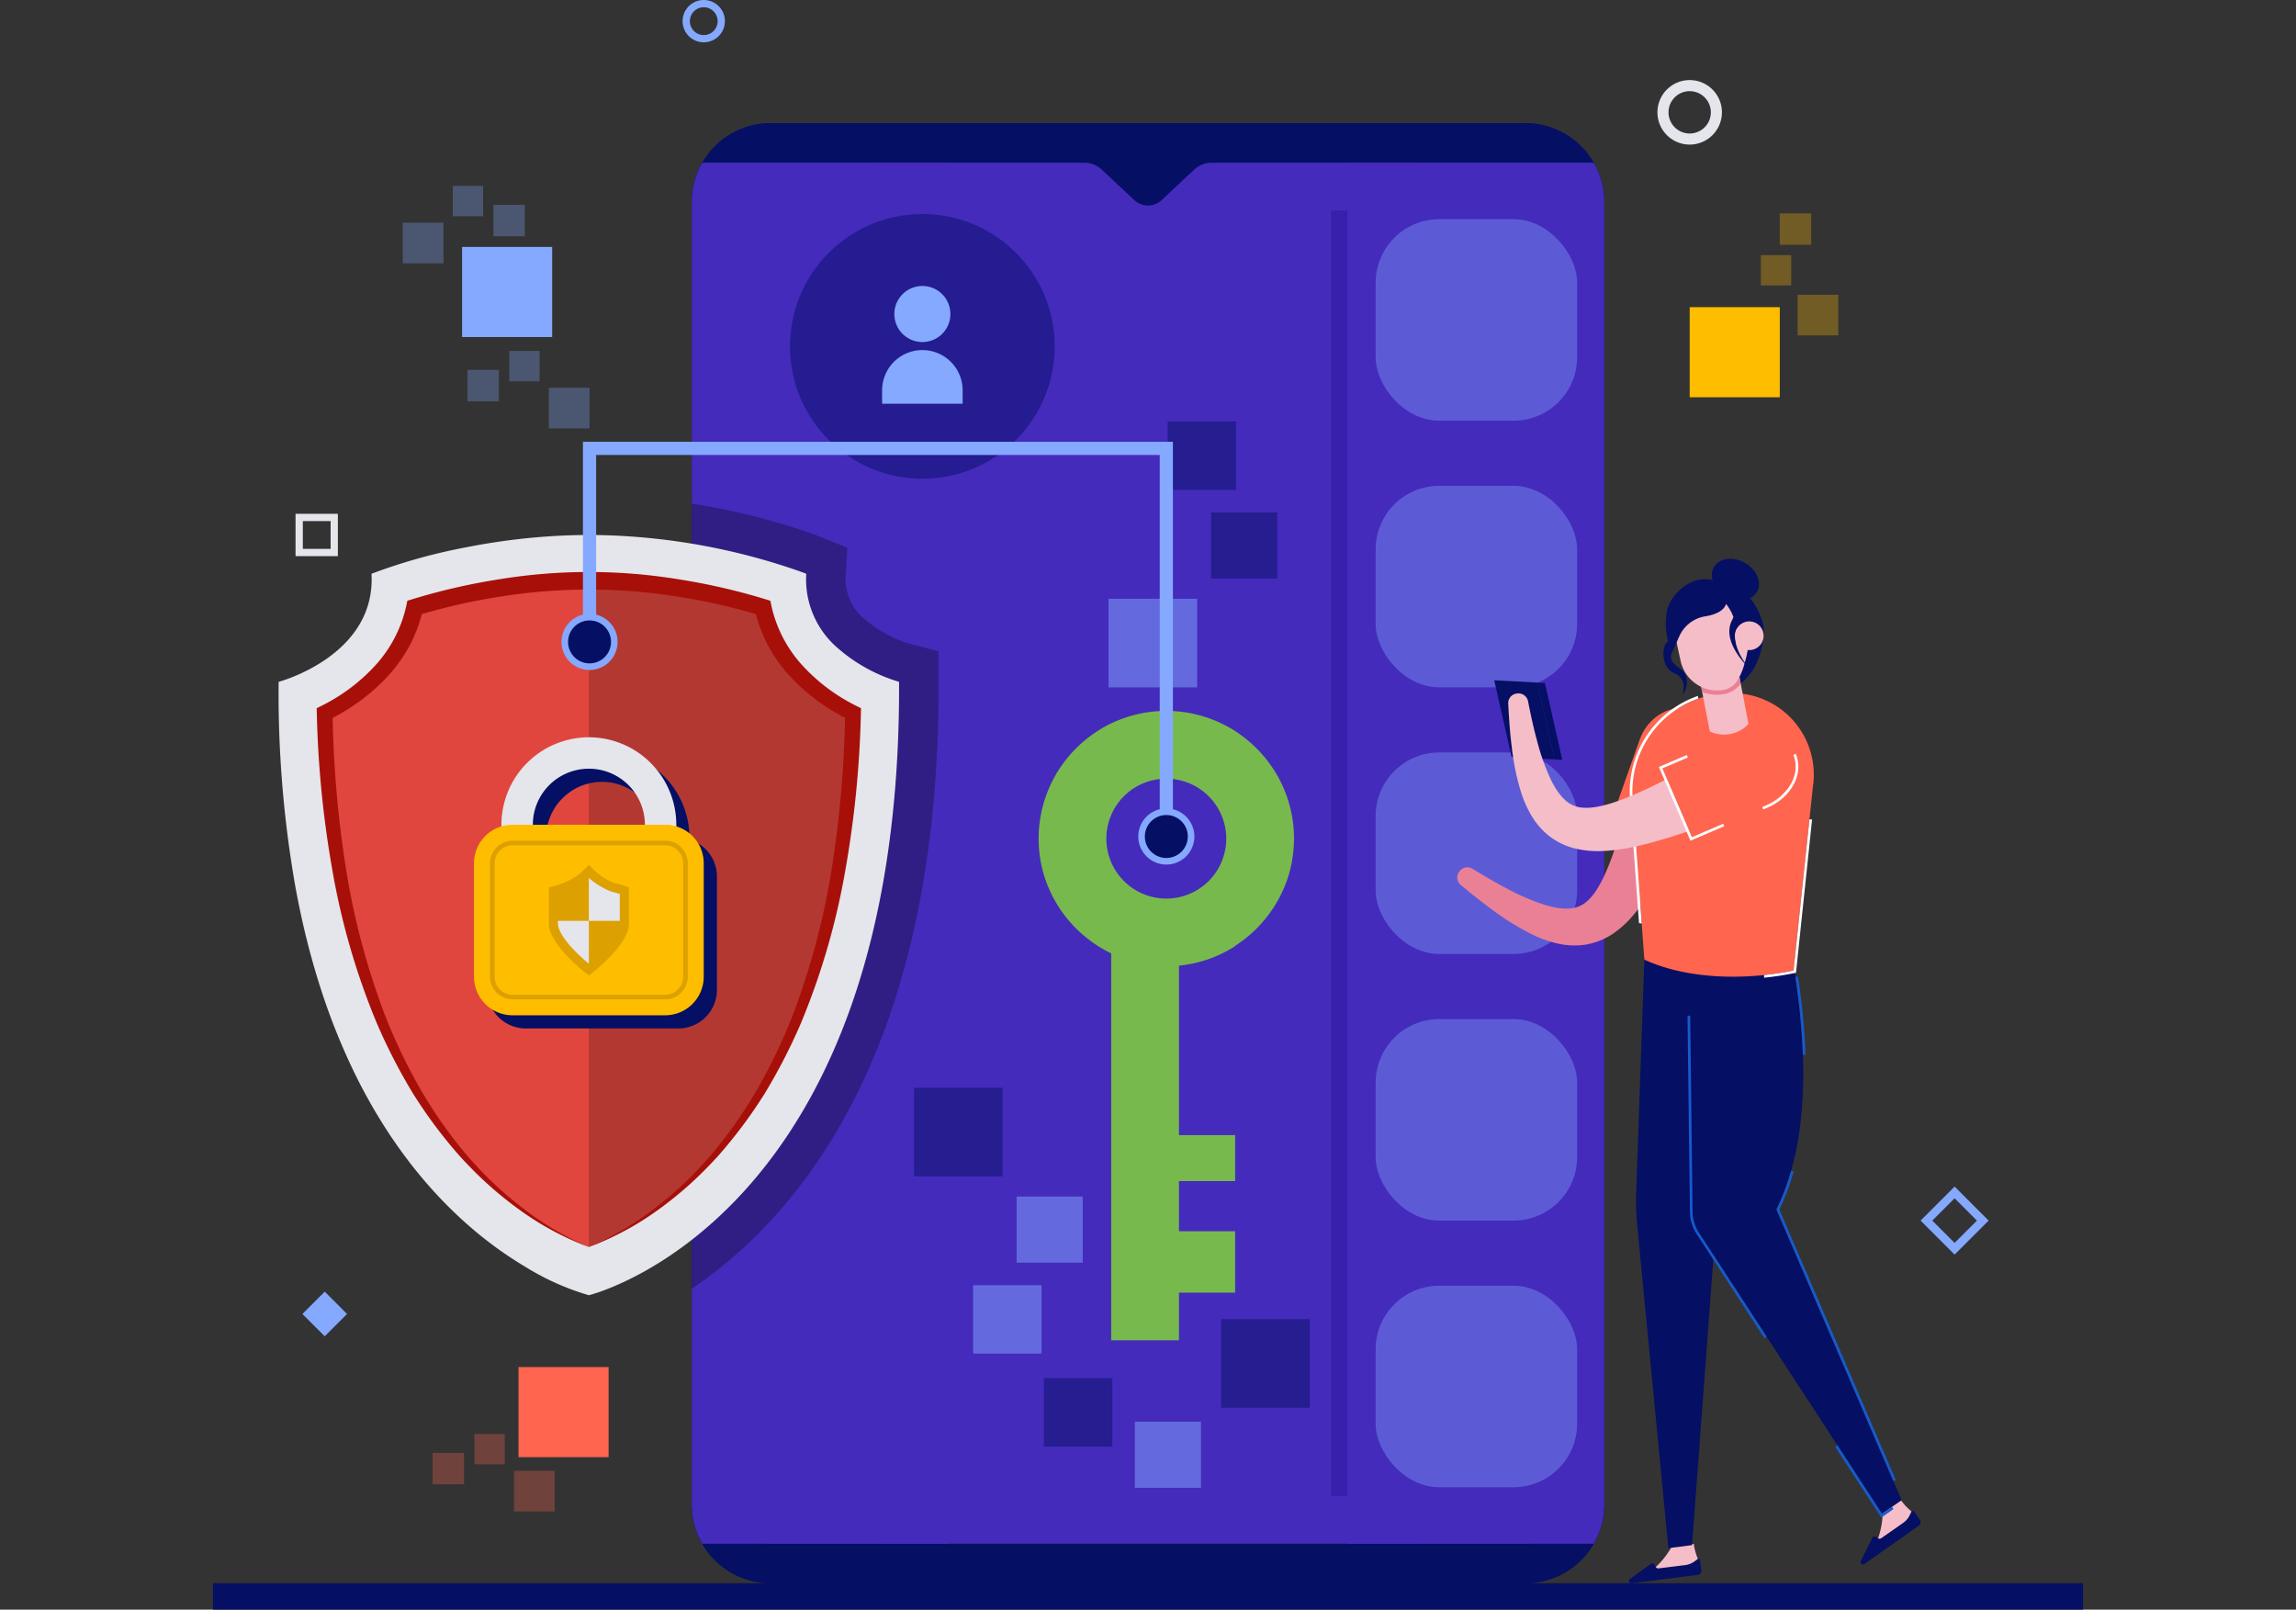 <svg xmlns="http://www.w3.org/2000/svg" xmlns:xlink="http://www.w3.org/1999/xlink" height="340" viewBox="0 0 485 340" width="485"><rect x="0" y="0" width="485" height="340" fill="#333333" stroke="none"/><clipPath id="a"><path d="m233 184h485v340h-485z"></path></clipPath><g clip-path="url(#a)" transform="translate(-233 -184)"><path d="m805.59 466.53h-159.383a16.69 16.69 0 0 0 -16.691 16.691v275.041a16.69 16.69 0 0 0 16.691 16.691h159.383a16.69 16.69 0 0 0 16.691-16.691v-275.041a16.69 16.69 0 0 0 -16.691-16.691zm8.346 291.732a8.354 8.354 0 0 1 -8.346 8.346h-159.383a8.354 8.354 0 0 1 -8.345-8.346v-275.041a8.354 8.354 0 0 1 8.345-8.345h159.383a8.354 8.354 0 0 1 8.346 8.345z" fill="#050f64" transform="translate(-250.398 -256.517)"></path><rect fill="#442bbc" height="291.735" rx="32.079" transform="translate(387.463 218.357)" width="176.075"></rect><path d="m805.59 466.53h-159.383a16.686 16.686 0 0 0 -16.691 16.691v275.041a16.6 16.6 0 0 0 1.883 7.709c.111.214.228.428.354.637a16.673 16.673 0 0 0 14.454 8.346h159.383a16.69 16.69 0 0 0 16.691-16.691v-275.042a16.69 16.69 0 0 0 -16.691-16.691zm8.346 291.732a8.345 8.345 0 0 1 -8.346 8.346h-159.383a8.344 8.344 0 0 1 -8.345-8.346v-275.041a8.345 8.345 0 0 1 8.345-8.345h66.161a5.558 5.558 0 0 1 3.8 1.5l6.877 6.434a4.172 4.172 0 0 0 5.7 0l6.877-6.434a5.558 5.558 0 0 1 3.8-1.5h66.168a8.345 8.345 0 0 1 8.346 8.345z" fill="#050f64" transform="translate(-250.398 -256.517)"></path><path d="m683.782 498.61v291.732h-52.029c-.125-.209-.242-.423-.354-.637a16.6 16.6 0 0 1 -1.883-7.705v-275.045a16.6 16.6 0 0 1 2.234-8.345z" fill="#442bbc" transform="translate(-250.398 -280.252)"></path><path d="m1161.894 498.61v291.732h52.029c.125-.209.242-.423.353-.637a16.6 16.6 0 0 0 1.884-7.705v-275.045a16.6 16.6 0 0 0 -2.234-8.345z" fill="#442bbc" transform="translate(-644.276 -280.252)"></path><path d="m0 0h3.449v271.508h-3.449z" fill="#3820ac" transform="translate(514.168 228.47)"></path><path d="m924.176 947.7a27.317 27.317 0 0 0 -9.725 10.213c-.009 0 0 .009 0 .009a28.457 28.457 0 0 0 -1.621 3.573 26.913 26.913 0 0 0 -1.639 9.274c0 .424.009.856.037 1.271 0 .1 0 .2.009.295.018.267.037.534.064.792q.014.3.055.608v.009c.037.368.083.737.147 1.1.046.322.092.635.166.949.046.276.1.543.166.81.138.626.295 1.243.479 1.851a27.15 27.15 0 0 0 14.21 16.54v81.731h14.311v-10.057h11.865v-12.966h-11.865v-10.602h11.865v-9.716h-11.865v-35.784c-.1.01-.2.014-.3.023a26.73 26.73 0 0 0 12.157-4.149v-.055a27.26 27.26 0 0 0 10.471-12.571c.212-.516.405-1.05.59-1.584.083-.249.166-.5.239-.746.092-.285.175-.58.249-.875.055-.221.111-.442.166-.672.065-.258.129-.525.175-.792q.111-.511.193-1.05a.183.183 0 0 0 .009-.074 3.982 3.982 0 0 0 .074-.479c.046-.258.074-.516.1-.774.018-.129.037-.258.046-.4.037-.4.065-.792.083-1.2a.743.743 0 0 0 .009-.2c.028-.405.037-.829.037-1.243a26.787 26.787 0 0 0 -3.914-13.989c-.451-.737-.939-1.446-1.455-2.137a25.614 25.614 0 0 0 -2.542-2.938 27.443 27.443 0 0 0 -5.083-4.006 26.993 26.993 0 0 0 -27.968 0zm26.651 23.069a12.663 12.663 0 1 1 -12.662-12.669 12.679 12.679 0 0 1 12.662 12.667z" fill="#78b94d" transform="translate(-458.795 -609.619)"></path><path d="m671.272 883.767c-5.734 16.488-13.823 30.628-24.044 42.028a95.119 95.119 0 0 1 -17.712 15.517v-165.837a139.892 139.892 0 0 1 25.379 6.343c1.169.415 1.836.684 1.961.734l5.525 2.248-.339 5.956a10.757 10.757 0 0 0 3.845 8.98 26.613 26.613 0 0 0 9.564 5.31l6.181 1.636.028 6.4c.116 26.743-3.378 50.525-10.388 70.685z" opacity=".3" transform="translate(-250.398 -485.089)"></path><path d="m425.154 831.934c.5 113.052-64.792 129.387-65.521 129.567h-.006a54.246 54.246 0 0 1 -13.419-6 81.263 81.263 0 0 1 -11.915-8.663c-8.131-7.1-16.911-17.423-24.185-32.317a136.076 136.076 0 0 1 -7.2-18.035q-1.34-4.177-2.518-8.7-1.565-6.034-2.785-12.727a235.536 235.536 0 0 1 -3.508-43.121s20.605-5.458 19.615-22.831a119.321 119.321 0 0 1 19.887-5.569c3.077-.612 6.429-1.168 10-1.608q3.488-.438 7.247-.7c2.829-.2 5.764-.312 8.779-.312h.006c2.573 0 5.091.081 7.536.231a136.444 136.444 0 0 1 36.748 7.35c1.066.378 1.633.609 1.633.609a19.113 19.113 0 0 0 6.5 15.57 34.734 34.734 0 0 0 13.106 7.256z" fill="#e5e6eb" transform="translate(-2.239 -503.91)"></path><path d="m387.32 978.838c-4.7-1.8-15.771-7.026-26.671-19.471-18.3-20.89-28.316-53.061-29.126-93.326 7.828-3.867 16.656-11.1 19-22.315a123.417 123.417 0 0 1 73.6 0c2.342 11.212 11.17 18.449 19 22.315-.81 40.265-10.829 72.437-29.127 93.327-10.905 12.444-21.974 17.673-26.676 19.47z" fill="#e1463e" transform="translate(-29.929 -531.43)"></path><path d="m601.809 866.042c-.812 40.265-10.83 72.437-29.129 93.328-10.9 12.44-21.963 17.67-26.667 19.47v-140.725a129.006 129.006 0 0 1 36.8 5.614c2.339 11.211 11.168 18.446 18.996 22.313z" opacity=".2" transform="translate(-188.62 -531.433)"></path><path d="m382.5 973.546a61.458 61.458 0 0 1 -14.653-7.862 80.245 80.245 0 0 1 -6.511-5.241c-2.08-1.86-4.036-3.854-5.933-5.9a100.935 100.935 0 0 1 -10.039-13.406 120.145 120.145 0 0 1 -7.674-14.907 151.239 151.239 0 0 1 -9.345-32.141 217.773 217.773 0 0 1 -3.309-33.3l-.027-1.045.955-.483a38.728 38.728 0 0 0 11.532-8.679 27.371 27.371 0 0 0 6.446-12.51l.217-1.039 1.014-.311a133.336 133.336 0 0 1 18.445-4.231 117.589 117.589 0 0 1 37.763 0 133.43 133.43 0 0 1 18.445 4.231l1.016.312.217 1.039a27.344 27.344 0 0 0 6.448 12.507 38.727 38.727 0 0 0 11.53 8.677l.958.484-.028 1.048a217.946 217.946 0 0 1 -3.307 33.3 151.313 151.313 0 0 1 -9.346 32.142 120.5 120.5 0 0 1 -7.674 14.908 100.943 100.943 0 0 1 -10.04 13.402c-1.9 2.051-3.853 4.044-5.933 5.9a80.213 80.213 0 0 1 -6.511 5.241 61.429 61.429 0 0 1 -14.656 7.864zm0 0a63.8 63.8 0 0 0 14.235-8.426 79.333 79.333 0 0 0 6.265-5.395c1.992-1.9 3.855-3.935 5.654-6.016a99.422 99.422 0 0 0 9.431-13.507 121.669 121.669 0 0 0 7.17-14.825 155.665 155.665 0 0 0 8.555-31.788 230.561 230.561 0 0 0 2.819-32.875l.931 1.532a42.125 42.125 0 0 1 -12.656-9.336 31.853 31.853 0 0 1 -4.612-6.539 29.616 29.616 0 0 1 -2.749-7.57l1.233 1.351a129.777 129.777 0 0 0 -17.95-4.051 118.885 118.885 0 0 0 -36.646 0 129.77 129.77 0 0 0 -17.95 4.051l1.231-1.349a29.612 29.612 0 0 1 -2.749 7.57 32.1 32.1 0 0 1 -4.615 6.536 42.114 42.114 0 0 1 -12.654 9.336l.928-1.527a230.807 230.807 0 0 0 2.818 32.875 155.748 155.748 0 0 0 8.555 31.789 122.018 122.018 0 0 0 7.171 14.825 99.434 99.434 0 0 0 9.432 13.507c1.8 2.08 3.663 4.111 5.656 6.015a79.358 79.358 0 0 0 6.264 5.394 63.771 63.771 0 0 0 14.233 8.423z" fill="#a71009" transform="translate(-25.114 -526.139)"></path><path d="m506.151 994.687v-.347a18.469 18.469 0 0 0 -36.938 0v.351a8.149 8.149 0 0 0 -5.8 7.8v23.948a8.157 8.157 0 0 0 8.155 8.155h32.232a8.153 8.153 0 0 0 8.151-8.155v-23.939a8.154 8.154 0 0 0 -5.8-7.813zm-18.469-12.181a11.849 11.849 0 0 1 11.834 11.834h-23.668a11.849 11.849 0 0 1 11.834-11.833z" fill="#050f64" transform="translate(-127.509 -633.352)"></path><path d="m481.644 983.648v4.584h23.669v-4.584zm11.834-18.469a18.49 18.49 0 0 0 -18.469 18.469v11.214h14.511a6.676 6.676 0 0 1 7.917 0h14.511v-11.214a18.49 18.49 0 0 0 -18.47-18.469zm-11.834 18.469a11.834 11.834 0 0 1 23.669 0z" fill="#e5e6eb" transform="translate(-136.087 -625.441)"></path><path d="m495.458 1036.518a8.127 8.127 0 0 0 -2.353-.347h-32.228a8 8 0 0 0 -2.357.351 8.148 8.148 0 0 0 -5.8 7.8v23.948a8.156 8.156 0 0 0 8.155 8.155h32.229a8.153 8.153 0 0 0 8.151-8.155v-23.948a8.154 8.154 0 0 0 -5.797-7.804z" fill="#ffbd00" transform="translate(-119.598 -677.964)"></path><path d="m502.711 1082.657h-32.229a4.783 4.783 0 0 1 -4.777-4.777v-23.948a4.8 4.8 0 0 1 3.392-4.569l.023-.007a4.638 4.638 0 0 1 1.363-.2h32.229a4.771 4.771 0 0 1 4.773 4.778v23.948a4.781 4.781 0 0 1 -4.774 4.775zm-32.229-32.538a3.677 3.677 0 0 0 -1.081.16l-.026.008a3.828 3.828 0 0 0 -2.705 3.646v23.948a3.817 3.817 0 0 0 3.813 3.812h32.229a3.815 3.815 0 0 0 3.808-3.812v-23.948a3.806 3.806 0 0 0 -3.808-3.813z" fill="#dca000" transform="translate(-129.203 -687.57)"></path><path d="m529.9 1073.173a25.384 25.384 0 0 0 -2.57-.768l-.015-.006a12.578 12.578 0 0 1 -5.351-3.869 12.579 12.579 0 0 1 -5.351 3.869 20.3 20.3 0 0 1 -3.1.959v7.666c0 1.777 1.218 3.988 3.622 6.57a39.356 39.356 0 0 0 3.126 2.979c.727.623 1.21 1 1.231 1.012l.475.366.476-.365a40.455 40.455 0 0 0 3.922-3.534c2.692-2.78 4.057-5.145 4.057-7.029v-7.666z" fill="#dca000" transform="translate(-164.568 -701.905)"></path><path d="m520.923 1114.234h6.524v9.069c-.134-.112-.286-.239-.451-.381a37.363 37.363 0 0 1 -2.968-2.828c-2.7-2.9-3.105-4.538-3.105-5.255z" fill="#e5e6eb" transform="translate(-170.056 -735.719)"></path><path d="m552.526 1082.757v5.688h-6.526v-9.068a15.509 15.509 0 0 0 4.627 2.836l.348.141h.133c.475.119.948.253 1.418.403z" fill="#e5e6eb" transform="translate(-188.611 -709.93)"></path><circle cx="27.961" cy="27.961" fill="#050f64" opacity=".5" r="27.961" transform="matrix(.707 -.707 .707 .707 388.296 257.166)"></circle><path d="m792.609 650.8a8.506 8.506 0 0 0 -8.506 8.506v2.835h17.012v-2.835a8.506 8.506 0 0 0 -8.506-8.506z" fill="#84a9ff" transform="translate(-364.769 -392.853)"></path><path d="m799.96 610.584a5.921 5.921 0 1 0 -5.921-5.921 5.921 5.921 0 0 0 5.921 5.921z" fill="#84a9ff" transform="translate(-372.12 -354.334)"></path><g fill="#84a9ff" opacity=".382" transform="translate(523.586 230.301)"><rect height="42.567" rx="13.434" width="42.567"></rect><rect height="42.567" rx="13.434" transform="translate(0 56.32)" width="42.567"></rect><rect height="42.567" rx="13.434" transform="translate(0 112.64)" width="42.567"></rect><rect height="42.567" rx="13.434" transform="translate(0 168.961)" width="42.567"></rect><rect height="42.567" rx="13.434" transform="translate(0 225.281)" width="42.567"></rect></g><g opacity=".5" transform="translate(453.515 462.634)"><path d="m0 0h18.72v18.72h-18.72z" fill="#050f64" transform="matrix(0 1 -1 0 56.16 0)"></path><path d="m0 0h13.958v13.958h-13.958z" fill="#84a9ff" transform="matrix(0 1 -1 0 33.171 21.676)"></path><path d="m0 0h14.45v14.45h-14.45z" fill="#050f64" transform="matrix(0 1 -1 0 14.45 12.48)"></path></g><g opacity=".5" transform="translate(426.078 413.764)"><path d="m0 0h18.72v18.72h-18.72z" fill="#050f64"></path><g fill="#84a9ff"><path d="m0 0h13.958v13.958h-13.958z" transform="translate(21.676 22.989)"></path><path d="m0 0h14.45v14.45h-14.45z" transform="translate(12.48 41.709)"></path></g></g><g opacity=".5" transform="translate(467.167 273.037)"><path d="m0 0h18.72v18.72h-18.72z" fill="#84a9ff" transform="translate(0 37.44)"></path><g fill="#050f64"><path d="m0 0h13.958v13.958h-13.958z" transform="translate(21.676 19.213)"></path><path d="m0 0h14.45v14.45h-14.45z" transform="translate(12.48)"></path></g></g><path d="m1316.015 920.742 3.681 16.231 1.619.087-3.678-16.231z" fill="#050f64" transform="translate(-758.302 -592.564)"></path><path d="m1281.13 918.873 3.681 16.231 9.075.486-3.681-16.231z" fill="#050f64" transform="translate(-732.492 -591.181)"></path><path d="m1251.556 977.483a2.028 2.028 0 0 0 .228 2.77c2.342 1.952 4.727 3.874 7.255 5.687a52.451 52.451 0 0 0 8.2 4.973 24.319 24.319 0 0 0 4.95 1.749 15.764 15.764 0 0 0 5.913.28 14.524 14.524 0 0 0 5.869-2.307 20.91 20.91 0 0 0 4.289-3.885 35.976 35.976 0 0 0 3.082-4.236c.9-1.425 1.705-2.855 2.461-4.283 1.5-2.856 2.813-5.706 4.06-8.543 2.483-5.677 4.724-11.312 6.981-16.906 1.343-3.58-.862-7.622-4.843-8.911s-8.144.739-9.129 4.432c-1.422 5.851-2.813 11.677-4.362 17.327-.777 2.821-1.6 5.6-2.53 8.237-.467 1.317-.963 2.6-1.5 3.814a26.881 26.881 0 0 1 -1.745 3.368 12.426 12.426 0 0 1 -2 2.531 6.1 6.1 0 0 1 -2.269 1.4c-1.69.595-4.191.368-6.75-.422a46.354 46.354 0 0 1 -7.786-3.309c-2.591-1.338-5.148-2.845-7.686-4.4a2.043 2.043 0 0 0 -2.688.634z" fill="#ea8096" transform="translate(-710.288 -609.389)"></path><path d="m1392.328 969.463 5.7-16.089c1.723-4.866.118-10.031-4-11.489-4.117-1.458-9.188 1.342-10.911 6.209l-5.7 16.089z" fill="#ff654f" transform="translate(-803.73 -607.921)"></path><path d="m1590.88 1587.21a17.35 17.35 0 0 1 -1.985 7.718l8.8-6.635-.375-1.1a12.763 12.763 0 0 1 -2.6-2.689z" fill="#f5bdc8" transform="translate(-960.192 -1083.647)"></path><path d="m1590.881 1596.343-11.517 8.1a.5.5 0 0 1 -.734-.63l2.457-4.949a.617.617 0 0 1 .992.028.688.688 0 0 0 .891.081l4.618-3.226a4.173 4.173 0 0 0 1.363-1.6l.383-.788a.3.3 0 0 1 .507-.041l1.255 1.786a.889.889 0 0 1 -.215 1.239z" fill="#050f64" transform="translate(-952.557 -1090.075)"></path><path d="m1409.984 1620.653a17.355 17.355 0 0 1 -5.365 5.893l10.883-1.748.182-1.145a12.758 12.758 0 0 1 -1.037-3.591z" fill="#f5bdc8" transform="translate(-823.855 -1109.953)"></path><g fill="#050f64"><path d="m1405 1635.535-13.967 1.77a.5.5 0 0 1 -.354-.9l4.486-3.225a.617.617 0 0 1 .864.489.688.688 0 0 0 .749.488l5.591-.692a4.167 4.167 0 0 0 1.951-.773l.708-.518a.3.3 0 0 1 .467.2l.274 2.166a.888.888 0 0 1 -.769.995z" transform="translate(-813.384 -1118.873)"></path><path d="m1419.029 1141.591c-.277-6.186-21.306-10.57-21.028-4.383 0 0-1.761 50.074-1.761 50.074a60.4 60.4 0 0 0 .278 6.333l6.559 67.91 5-.645 5.163-69.443c7.15-12.807 8.26-30.021 5.789-49.846z" transform="translate(-817.652 -750.503)"></path><path d="m1458.159 1180.492c6.255-12.791 6.863-29.525 4.078-48.626a11.212 11.212 0 1 0 -22.376 1.47s0 .009 0 .013.574 47.684.588 47.929v.07a8.5 8.5 0 0 0 1.048 3.585l.007.011c.13.233 38.96 59.834 38.96 59.834l4.133-2.884z" transform="translate(-849.91 -741.011)"></path></g><path d="m1440.661 1213.923h.005l-.039-.053c-.151-.226-.293-.453-.425-.685l-.006-.011a8.47 8.47 0 0 1 -1.048-3.585h-.006l-.51-41.806-.563.006.506 40.975c-.008.26.058 1.364.058 1.364a9.024 9.024 0 0 0 1.073 3.317l14.661 22.545.386-.433zm41.423 51.978-24.616-57.154a49.931 49.931 0 0 0 3.029-8.046l-.542-.131a49.275 49.275 0 0 1 -3.1 8.163l24.68 57.307zm-2.921 7.118-9.474-14.543-.419.38 9.739 14.952 2.563-1.789c-.1-.154-.2-.31-.3-.467zm-17.679-112.989c-.011-.159-.025-.316-.042-.473h-.562c.022.182.039.364.05.548a147.382 147.382 0 0 1 1.509 15.9l.559.025a148.068 148.068 0 0 0 -1.514-15.999z" fill="#155bcd" transform="translate(-848.604 -769.251)"></path><path d="m1453.274 886.069s10.921.687 12.141-12.614c0 0-5.268-2.92-5.614-3.02s-6.167 9-6.167 9z" fill="#050f64" transform="translate(-859.852 -555.344)"></path><path d="m1415.66 929.315a20.828 20.828 0 0 0 -22.291 22.355l2.463 33.9c8.837 4.063 20.788 4.473 31.521 2.311l4.079-38.77a17.232 17.232 0 0 0 -15.772-19.796z" fill="#ff654f" transform="translate(-815.487 -598.864)"></path><path d="m1429.126 957.679-3.362 31.942c-2.042.411-4.125.732-6.226.948v.56c2.12-.214 4.245-.535 6.339-.959l.4-.08 3.4-32.38zm-31.726-20.95a21.373 21.373 0 0 0 -6.18 16.724l1.9 26.138.567.1-1.909-26.282a20.837 20.837 0 0 1 13.859-21.239l-.076-.56a21.372 21.372 0 0 0 -8.161 5.119z" fill="#fff" transform="translate(-813.898 -600.608)"></path><path d="m1446.873 907.723 2.418 12.546a7.084 7.084 0 0 0 8.175-1.576l-2.418-12.546z" fill="#f5bdc8" transform="translate(-855.117 -581.766)"></path><path d="m1447.712 912.093.6 3.112a9.087 9.087 0 0 0 4.393.451c.085-.014.171-.027.256-.044a5.537 5.537 0 0 0 3.479-2.225l-.553-2.87z" fill="#ea8096" transform="translate(-855.737 -584.999)"></path><path d="m1425.093 858.985 1.583 7.273.353 1.614a7.918 7.918 0 0 0 8.846 6.08 4.47 4.47 0 0 0 1.2-.35c.147-.068.294-.141.437-.225.03-.016.06-.034.089-.053a4.313 4.313 0 0 0 1.37-1.331 13.355 13.355 0 0 0 1.559-3.717 22.832 22.832 0 0 0 .727-3.292 10.238 10.238 0 0 0 -.19-3.922l-.931-2.656-3.465-3.051-9.751.13z" fill="#f5bdc8" transform="translate(-839.003 -544.187)"></path><path d="m1437.229 829.135c-.157-.2-.313-.384-.468-.554a3.3 3.3 0 0 0 1.5-1.349c1.1-1.929-.046-4.657-2.562-6.093s-5.447-1.035-6.548.894a3.467 3.467 0 0 0 -.254 2.715c-5.242-1.127-9.18 3.711-9.691 6.654a15.45 15.45 0 0 0 .273 6.324c-1.517.965-1.408 5.538 1.188 6.64 3.317 1.408 1.745 4.7 1.745 4.7 1.239-1.176 1.625-4.155-.312-5.51-1.312-.918-2.6-1.911-1.729-3.65.519-1.039.968-2.165 1.507-3.335a7.247 7.247 0 0 1 5.375-4.135l.052-.009c3.41-.549 4.227-1.943 4.422-2.63a10.946 10.946 0 0 1 1.549 2.735 3.9 3.9 0 0 1 -.3.753c-2.348 4.558 3.476 9.91 3.476 9.91s-4.1-4.679-2.373-8.3c.3 1.054.434 1.809.434 1.809-.217 3.184 3.354 3.034 4.268 1.946 2.19-2.608-.016-7.518-1.552-9.515z" fill="#050f64" transform="translate(-834.116 -518.236)"></path><path d="m1476.608 874.689a3.029 3.029 0 1 0 2.4-3.548 3.029 3.029 0 0 0 -2.4 3.548z" fill="#f5bdc8" transform="translate(-877.074 -555.826)"></path><path d="m1294.358 929.6a2.028 2.028 0 0 0 -1.882 2.046c.152 3.045.357 6.1.739 9.189a52.437 52.437 0 0 0 1.906 9.4 24.3 24.3 0 0 0 2.07 4.824 15.763 15.763 0 0 0 3.8 4.537 14.523 14.523 0 0 0 5.674 2.75 20.909 20.909 0 0 0 5.764.519 35.953 35.953 0 0 0 5.2-.606c1.658-.3 3.255-.682 4.816-1.095 3.119-.831 6.1-1.8 9.033-2.807 5.857-2.023 11.519-4.2 17.161-6.329 3.542-1.44 5.019-5.8 3.267-9.6s-6.065-5.486-9.447-3.706c-5.265 2.921-10.491 5.849-15.694 8.54-2.6 1.341-5.2 2.619-7.77 3.725-1.285.55-2.564 1.055-3.821 1.483a26.91 26.91 0 0 1 -3.66 1 12.432 12.432 0 0 1 -3.216.245 6.1 6.1 0 0 1 -2.565-.721c-1.583-.839-3.112-2.831-4.266-5.248a46.36 46.36 0 0 1 -2.846-7.968c-.773-2.812-1.4-5.714-1.975-8.634a2.042 2.042 0 0 0 -2.288-1.544z" fill="#f5bdc8" transform="translate(-740.885 -599.105)"></path><path d="m1423.86 983.463 15.689-6.719c4.746-2.032 7.454-6.714 5.734-10.729-1.72-4.015-7.216-5.844-11.961-3.812l-15.689 6.719z" fill="#ff654f" transform="translate(-833.483 -622.62)"></path><path d="m1428.393 993.273-6.623 2.837-6.228-14.539 5.374-2.3-.192-.526-5.916 2.534 6.667 15.569 7.157-3.067zm15.323-14.812-.486.3c1.637 3.991-1.065 8.613-5.772 10.631l-.8.344c.066.172.132.348.2.522l.824-.353c5.172-2.216 7.818-7.238 6.034-11.444z" fill="#fff" transform="translate(-831.393 -635.267)"></path><path d="m0 0h395.023v5.564h-395.023z" fill="#050f64" transform="translate(277.989 518.436)"></path><g fill="#ffbd00" opacity=".3" transform="translate(604.958 229.066)"><path d="m0 0h8.597v8.597h-8.597z" transform="matrix(-1 0 0 -1 16.364 25.79)"></path><path d="m0 0h6.41v6.41h-6.41z" transform="matrix(-1 0 0 -1 6.41 15.233)"></path><path d="m0 0h6.636v6.636h-6.636z" transform="matrix(-1 0 0 -1 10.633 6.636)"></path></g><path d="m0 0h19.03v19.03h-19.03z" fill="#ffbd00" transform="matrix(-1 0 0 -1 608.955 267.911)"></path><g fill="#84a9ff" transform="translate(318.081 223.266)"><g opacity=".3"><path d="m0 0h8.597v8.597h-8.597z" transform="matrix(0 -1 1 0 0 16.364)"></path><path d="m0 0h6.41v6.41h-6.41z" transform="matrix(0 -1 1 0 10.557 6.41)"></path><path d="m0 0h6.636v6.636h-6.636z" transform="matrix(0 -1 1 0 19.154 10.633)"></path></g><g opacity=".3" transform="translate(13.662 34.866)"><path d="m0 0h8.597v8.597h-8.597z" transform="matrix(0 -1 1 0 17.193 16.364)"></path><path d="m0 0h6.41v6.41h-6.41z" transform="matrix(0 -1 1 0 8.823 6.41)"></path><path d="m0 0h6.636v6.636h-6.636z" transform="matrix(0 -1 1 0 0 10.633)"></path></g><path d="m0 0h19.03v19.03h-19.03z" transform="translate(12.526 12.895)"></path></g><g fill="#ff654f" opacity=".3" transform="translate(324.386 486.898)"><path d="m0 0h8.597v8.597h-8.597z" transform="matrix(0 -1 1 0 17.193 16.364)"></path><path d="m0 0h6.41v6.41h-6.41z" transform="matrix(0 -1 1 0 8.823 6.41)"></path><path d="m0 0h6.636v6.636h-6.636z" transform="matrix(0 -1 1 0 0 10.633)"></path></g><path d="m0 0h19.03v19.03h-19.03z" fill="#ff654f" transform="matrix(0 1 -1 0 361.559 472.766)"></path><path d="m1420.463 445.188a6.811 6.811 0 1 1 6.811-6.811 6.819 6.819 0 0 1 -6.811 6.811zm0-11.282a4.47 4.47 0 1 0 4.47 4.47 4.475 4.475 0 0 0 -4.47-4.469z" fill="#e5e6eb" transform="translate(-830.539 -230.649)"></path><path d="m626.568 375.48a4.47 4.47 0 1 1 4.471-4.47 4.475 4.475 0 0 1 -4.471 4.47zm0-7.4a2.934 2.934 0 1 0 2.934 2.934 2.937 2.937 0 0 0 -2.934-2.938z" fill="#84a9ff" transform="translate(-244.91 -182.54)"></path><path d="m316.771 792.667h-8.94v-8.94h8.94zm-7.4-1.536h5.868v-5.868h-5.868z" fill="#e5e6eb" transform="translate(-12.401 -491.194)"></path><path d="m1634.511 1344.353-7.185-7.185 7.185-7.185 7.185 7.185zm-4.716-7.185 4.716 4.716 4.715-4.716-4.715-4.715z" fill="#84a9ff" transform="translate(-988.624 -895.34)"></path><path d="m0 0h6.669v6.669h-6.669z" fill="#84a9ff" transform="matrix(.707 -.707 .707 .707 296.878 461.551)"></path><path d="m665.821 808.931h-2.782v-80.893h-119.054v39.786h-2.785v-42.568h124.621z" fill="#84a9ff" transform="translate(-185.06 -447.935)"></path><path d="m536.907 872.869a5.229 5.229 0 1 1 -5.229-5.229 5.23 5.23 0 0 1 5.229 5.229z" fill="#050f64" transform="translate(-174.144 -553.278)"></path><path d="m535.625 870.892a5.925 5.925 0 1 0 -5.925 5.925 5.932 5.932 0 0 0 5.925-5.925zm-10.459 0a4.534 4.534 0 1 1 4.534 4.534 4.538 4.538 0 0 1 -4.534-4.534z" fill="#84a9ff" transform="translate(-172.166 -551.3)"></path><circle cx="5.23" cy="5.23" fill="#050f64" r="5.23" transform="matrix(.924 -.383 .383 .924 472.538 357.87)"></circle><path d="m992.1 1028.9a5.925 5.925 0 1 1 5.925 5.925 5.932 5.932 0 0 1 -5.925-5.925zm10.459 0a4.534 4.534 0 1 0 -4.534 4.534 4.538 4.538 0 0 0 4.534-4.534z" fill="#84a9ff" transform="translate(-518.653 -668.204)"></path></g></svg>